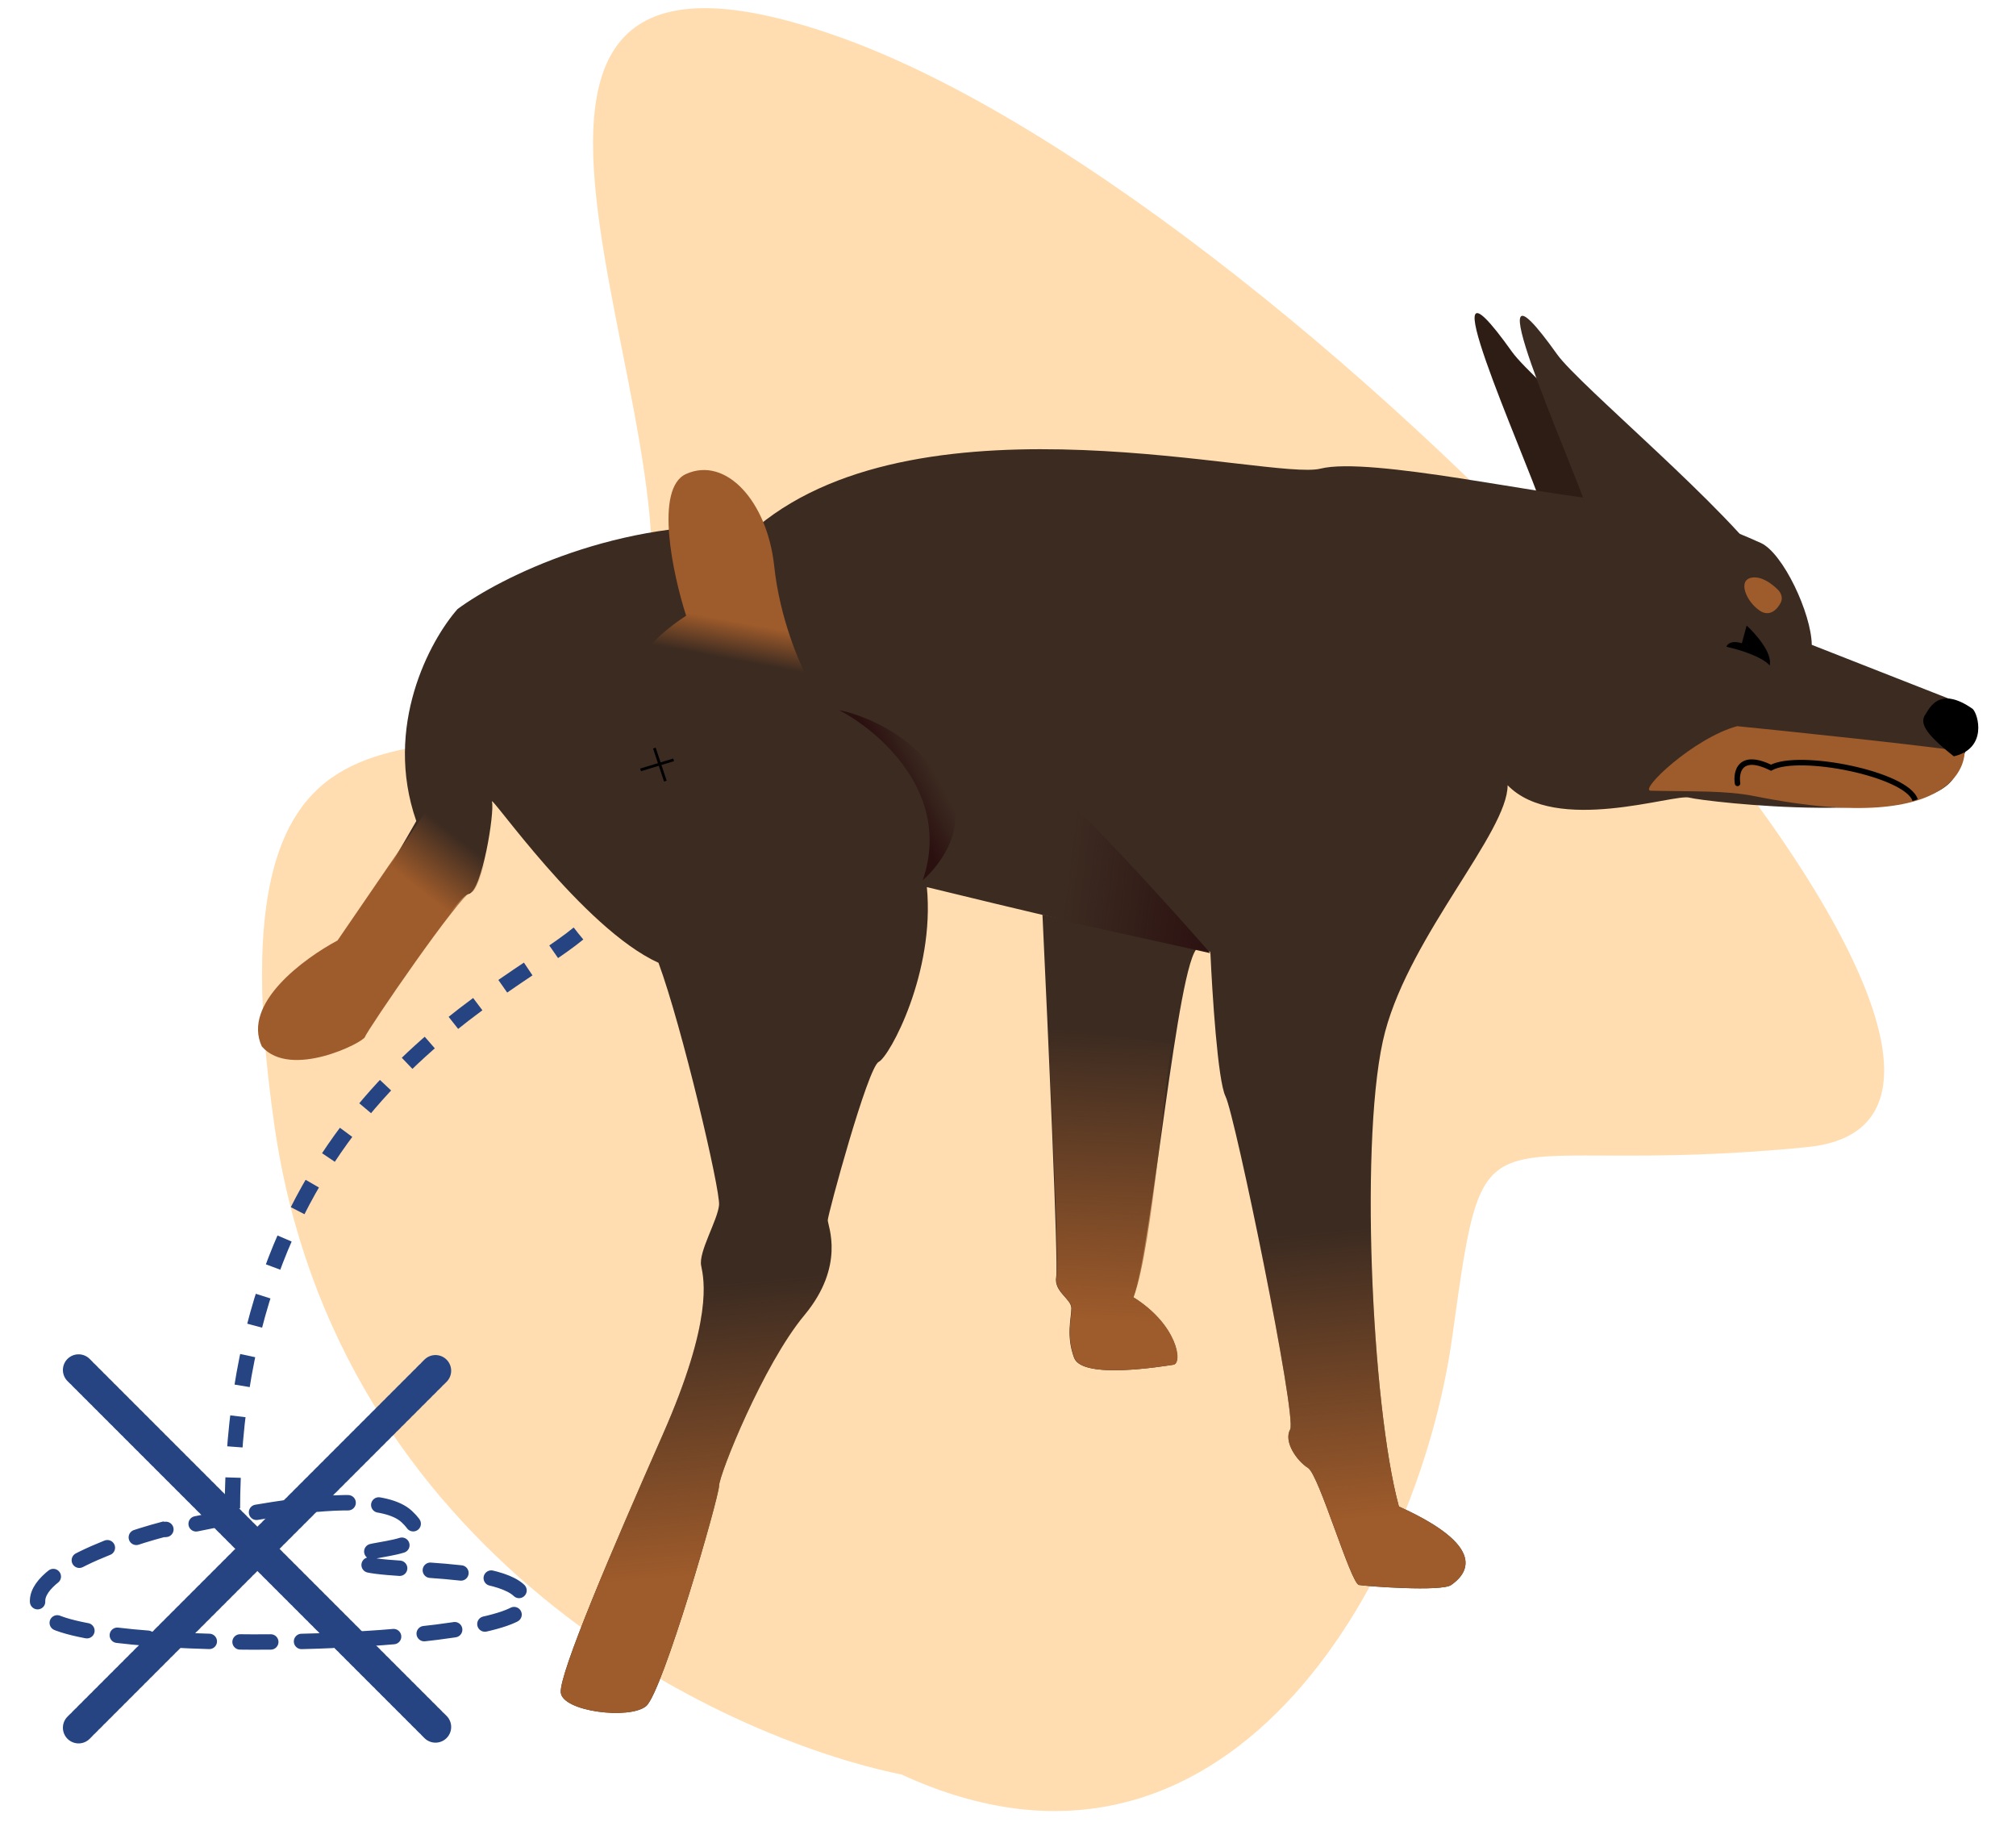 <?xml version="1.0" encoding="UTF-8"?> <svg xmlns="http://www.w3.org/2000/svg" width="322" height="295" viewBox="0 0 322 295" fill="none"> <g clip-path="url(#clip0_433_93)"> <path d="M43.826 179.71C53.711 248.389 114.733 277.437 144.008 283.377C195.593 307.181 226.504 252.966 231.982 213.328C237.461 173.69 235.541 188.447 288.672 183.181C341.803 177.916 209.771 32.586 133.763 5.798C57.755 -20.99 119.748 79.573 100.023 106.302C80.298 133.032 31.471 93.862 43.826 179.71Z" fill="#FFDDB0"></path> <path d="M12.551 218.778L69.773 276" stroke="#254481" stroke-width="5.009" stroke-linecap="round" stroke-dasharray="0.58 0.58"></path> <path d="M12.551 275.904L69.773 218.681" stroke="#254481" stroke-width="5.009" stroke-linecap="round" stroke-dasharray="0.58 0.58"></path> <path d="M241.488 56.164C226.76 35.501 243.612 72.723 246.323 81.003L275.561 90.899C269.113 81.081 245.016 61.115 241.488 56.164Z" fill="#2D1D14"></path> <path d="M66.489 131.112C61.213 115.988 68.687 102.243 73.083 97.26C79.824 92.278 98.845 82.665 121.003 84.071C147.82 61.87 202.993 76.817 210.906 74.839C218.82 72.861 246.956 79.235 257.067 79.895C267.179 80.554 276.851 84.731 281.247 86.709C284.764 88.292 289.307 97.92 289.38 102.975L312.9 112.208C315.538 115.505 315.406 117.175 312.241 123.858C308.284 132.211 272.235 128.034 269.817 127.375C267.399 126.715 248.495 133.31 240.801 125.396C240.801 132.87 225.414 149.136 221.238 164.743C217.061 180.35 219.04 224.533 223.436 240.579C239.029 247.613 233.328 252.009 231.789 253.108C230.25 254.207 218.38 253.328 217.061 253.108C215.742 252.889 210.687 235.523 208.928 234.424C207.17 233.325 204.971 230.248 206.071 228.269C207.17 226.291 197.278 178.152 195.739 175.074C194.508 172.612 193.614 158.662 193.321 151.994C185.056 150.587 159.69 144.52 148.04 141.663C149.359 155.291 142.105 168.7 140.346 169.579C138.588 170.458 132.213 193.978 132.213 194.858C132.213 195.737 135.071 202.112 128.476 210.025C121.882 217.938 114.848 235.523 114.848 237.282C114.848 239.04 105.835 270.254 103.198 272.452C100.56 274.65 89.789 273.331 89.569 270.254C89.349 267.177 97.702 247.613 105.835 229.149C113.968 210.684 112.43 204.31 111.99 202.112C111.551 199.913 114.628 194.858 114.848 192.44C115.068 190.022 108.913 163.864 105.176 153.752C93.086 148.257 78.139 126.495 78.578 128.034C79.018 129.573 77.04 142.322 74.842 142.762C72.643 143.201 59.455 163.424 58.136 165.403C56.817 167.381 42.089 172.217 41.43 165.403C40.77 158.588 53.08 150.455 54.399 150.235C55.454 150.06 62.898 137.413 66.489 131.112Z" fill="#3C2B21"></path> <path d="M114.851 192.439C115.071 190.021 108.916 163.864 105.179 153.752L140.35 169.579C138.591 170.458 132.217 193.978 132.217 194.857C132.217 195.737 135.074 202.111 128.48 210.025C121.885 217.938 114.851 235.523 114.851 237.282C114.851 239.04 105.839 270.254 103.201 272.452C100.563 274.65 89.792 273.331 89.573 270.254C89.353 267.176 97.706 247.613 105.839 229.148C113.972 210.684 112.433 204.309 111.994 202.111C111.554 199.913 114.631 194.857 114.851 192.439Z" fill="url(#paint0_linear_433_93)"></path> <path d="M195.743 175.074C194.512 172.612 193.618 158.661 193.325 151.994L221.241 164.743C217.065 180.35 219.043 224.532 223.439 240.579C239.032 247.613 233.331 252.009 231.792 253.108C230.254 254.207 218.384 253.328 217.065 253.108C215.746 252.888 210.69 235.523 208.932 234.424C207.173 233.325 204.975 230.247 206.074 228.269C207.173 226.291 197.282 178.152 195.743 175.074Z" fill="url(#paint1_linear_433_93)"></path> <path d="M282.644 106.273C283.169 104.331 280.419 101.21 278.978 99.893L278.213 102.724C276.506 102.201 275.86 102.879 275.751 103.283C280.39 104.355 282.279 105.723 282.644 106.273Z" fill="black"></path> <path d="M248.713 56.595C233.986 35.932 250.838 73.154 253.549 81.434L282.787 91.33C276.339 81.512 252.242 61.546 248.713 56.595Z" fill="#3C2B21"></path> <path d="M147.369 140.582C152.155 126.814 140.448 116.722 133.996 113.397C137.931 114.154 146.742 117.602 150.508 125.339C155.391 131.051 150.45 137.881 147.369 140.582Z" fill="url(#paint2_linear_433_93)"></path> <path d="M281.089 97.531C282.646 98.558 283.88 97.347 284.439 96.201C284.779 95.503 284.519 94.711 283.967 94.166C282.934 93.145 281.352 92.016 279.864 92.231C277.414 92.584 278.945 96.118 281.089 97.531Z" fill="#9E5B2B"></path> <path d="M313.78 120.121C311.582 119.461 281.875 116.388 277.462 115.964C270.528 117.848 261.677 126.231 263.662 126.275C270.495 126.428 275.59 126.21 280.272 127.145C314.44 133.969 313.78 120.121 313.78 120.121Z" fill="#9E5B2B"></path> <path d="M312.07 120.78C317.484 119.517 315.98 114.044 315.077 113.202C309.664 109.413 308.16 113.202 307.558 114.044C306.607 115.375 307.257 116.991 312.07 120.78Z" fill="black"></path> <path d="M282.874 122.598L283.085 122.984L282.885 123.093L282.681 122.993L282.874 122.598ZM277.96 125.04C277.997 125.28 277.832 125.505 277.592 125.542C277.352 125.579 277.127 125.414 277.09 125.174L277.96 125.04ZM305.48 127.909C305.348 127.501 305.003 127.055 304.426 126.59C303.853 126.13 303.086 125.68 302.169 125.253C300.334 124.399 297.951 123.663 295.458 123.131C292.966 122.598 290.384 122.272 288.155 122.229C285.903 122.186 284.093 122.434 283.085 122.984L282.664 122.212C283.889 121.544 285.903 121.306 288.172 121.35C290.467 121.394 293.106 121.729 295.642 122.271C298.176 122.812 300.627 123.565 302.54 124.455C303.495 124.9 304.33 125.385 304.977 125.905C305.618 126.42 306.109 126.997 306.317 127.637L305.48 127.909ZM282.681 122.993C280.236 121.797 279.071 122.07 278.531 122.571C278.244 122.839 278.063 123.226 277.974 123.679C277.886 124.131 277.895 124.618 277.96 125.04L277.09 125.174C277.013 124.673 276.999 124.081 277.111 123.509C277.223 122.939 277.468 122.36 277.933 121.927C278.898 121.029 280.55 120.971 283.068 122.203L282.681 122.993Z" fill="black"></path> <path d="M104.517 119.461L106.275 124.737" stroke="black" stroke-width="0.44"></path> <path d="M107.594 121.342L102.318 122.942" stroke="black" stroke-width="0.44"></path> <path d="M109.592 75.686C104.492 77.972 107.467 91.733 109.592 98.327C107.394 99.719 102.866 103.163 102.338 105.801C101.679 109.098 116.846 114.373 121.462 114.373C125.155 114.373 128.13 110.563 129.156 108.658C127.69 106.021 124.539 98.679 123.66 90.414C122.561 80.082 115.967 72.829 109.592 75.686Z" fill="url(#paint3_linear_433_93)"></path> <path d="M168.702 203.87C169.054 201.935 167.383 164.523 166.504 146.059L191.343 151.334C188.046 153.312 184.089 198.814 181.012 207.167C188.046 211.563 188.925 217.718 187.386 217.938C185.848 218.158 172.879 220.356 171.56 216.839C170.241 213.322 171.12 210.464 171.12 208.925C171.12 207.387 168.262 206.288 168.702 203.87Z" fill="#3C2B21"></path> <path d="M168.749 203.87C169.1 201.935 168.263 182.548 167.384 164.083L187.167 166.721C186.242 170.678 184.136 198.814 181.058 207.167C188.092 211.563 188.972 217.718 187.433 217.938C185.894 218.158 172.925 220.356 171.606 216.839C170.287 213.322 171.167 210.464 171.167 208.926C171.167 207.387 168.309 206.288 168.749 203.87Z" fill="url(#paint4_linear_433_93)"></path> <path d="M53.91 150.187L68.027 129.573C71.911 128.107 78.266 127.106 78.969 127.986C79.849 129.085 76.771 142.493 75.232 142.493C73.694 142.493 58.526 164.695 58.307 165.574C58.087 166.453 46.437 172.388 41.821 167.113C38.655 160.254 48.562 153.045 53.91 150.187Z" fill="url(#paint5_linear_433_93)"></path> <path d="M166.504 146.279L193.322 152.214C181.525 138.732 158.943 114.274 162.987 124.297C167.032 134.321 167.017 143.128 166.504 146.279Z" fill="url(#paint6_linear_433_93)"></path> <path d="M92.387 149.08C79.968 159.315 37.115 176.92 37.115 241.609" stroke="#254481" stroke-width="2.457" stroke-dasharray="4.91 4.91"></path> <path d="M64.969 242.19C58.418 236.049 27.712 244.647 26.074 244.237C17.749 246.421 2.246 252.18 6.831 257.748C12.563 264.708 83.393 263.071 83.802 256.111C84.212 249.15 58.418 251.607 57.19 249.15C55.962 246.694 71.52 248.332 64.969 242.19Z" stroke="#254481" stroke-width="2.457" stroke-linecap="round" stroke-dasharray="4.91 4.91"></path> </g> <defs> <linearGradient id="paint0_linear_433_93" x1="161.667" y1="247.173" x2="157.711" y2="201.232" gradientUnits="userSpaceOnUse"> <stop stop-color="#9E5B2B"></stop> <stop offset="1" stop-color="#9E5B2B" stop-opacity="0"></stop> </linearGradient> <linearGradient id="paint1_linear_433_93" x1="161.667" y1="247.173" x2="157.711" y2="201.232" gradientUnits="userSpaceOnUse"> <stop stop-color="#9E5B2B"></stop> <stop offset="1" stop-color="#9E5B2B" stop-opacity="0"></stop> </linearGradient> <linearGradient id="paint2_linear_433_93" x1="144.543" y1="128.413" x2="150.416" y2="125.279" gradientUnits="userSpaceOnUse"> <stop stop-color="#2B1010"></stop> <stop offset="1" stop-color="#2B1010" stop-opacity="0"></stop> </linearGradient> <linearGradient id="paint3_linear_433_93" x1="115.747" y1="98.987" x2="114.648" y2="104.921" gradientUnits="userSpaceOnUse"> <stop stop-color="#9E5B2B"></stop> <stop offset="1" stop-color="#9E5B2B" stop-opacity="0"></stop> </linearGradient> <linearGradient id="paint4_linear_433_93" x1="178.374" y1="210.904" x2="180.353" y2="164.743" gradientUnits="userSpaceOnUse"> <stop stop-color="#9E5B2B"></stop> <stop offset="1" stop-color="#9E5B2B" stop-opacity="0"></stop> </linearGradient> <linearGradient id="paint5_linear_433_93" x1="69.297" y1="143.812" x2="75.672" y2="135.679" gradientUnits="userSpaceOnUse"> <stop stop-color="#9E5B2B"></stop> <stop offset="1" stop-color="#9E5B2B" stop-opacity="0"></stop> </linearGradient> <linearGradient id="paint6_linear_433_93" x1="192.662" y1="148.916" x2="169.802" y2="146.059" gradientUnits="userSpaceOnUse"> <stop stop-color="#2C1211"></stop> <stop offset="1" stop-color="#2C1211" stop-opacity="0"></stop> </linearGradient> <clipPath id="clip0_433_93"> <rect width="322" height="295" fill="white"></rect> </clipPath> </defs> </svg> 